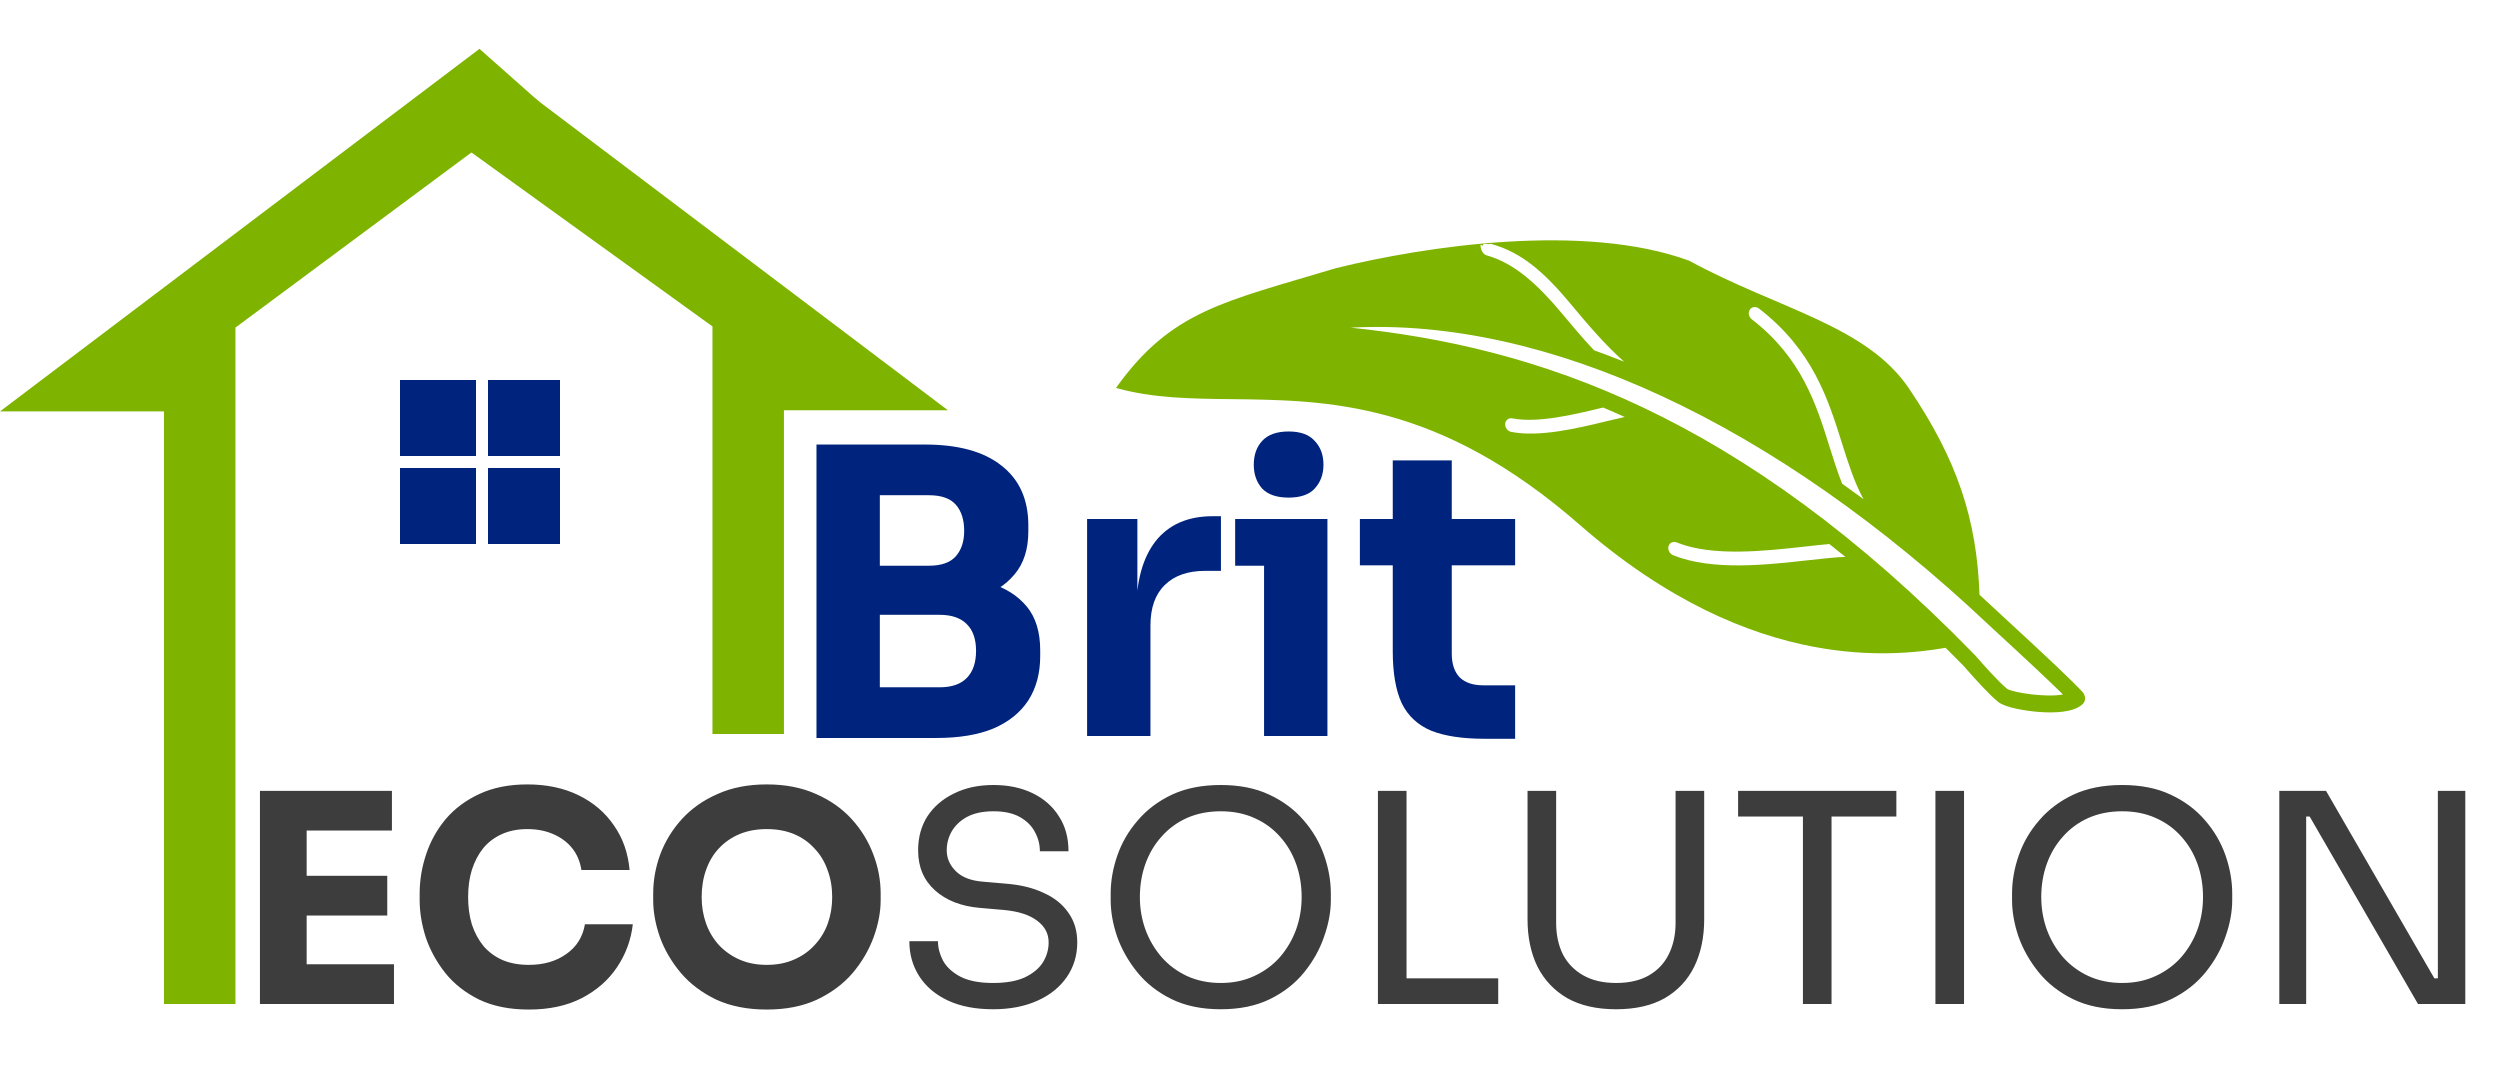 <svg xmlns="http://www.w3.org/2000/svg" width="625" height="272" viewBox="0 0 625 272" fill="none"><path d="M217.978 184.495V171.823H234.907C237.943 171.823 240.22 171.031 241.738 169.447C243.256 167.863 244.015 165.619 244.015 162.715C244.015 159.811 243.256 157.6 241.738 156.082C240.22 154.498 237.943 153.706 234.907 153.706H217.978V143.905H234.115C239.131 143.905 243.586 144.532 247.48 145.786C251.374 146.974 254.443 148.921 256.687 151.627C258.931 154.333 260.053 157.996 260.053 162.616V164.002C260.053 168.292 259.063 171.988 257.083 175.09C255.103 178.126 252.199 180.469 248.371 182.119C244.543 183.703 239.791 184.495 234.115 184.495H217.978ZM204.118 184.495V111.136H219.958V184.495H204.118ZM217.978 151.132V141.43H232.234C235.336 141.43 237.58 140.638 238.966 139.054C240.352 137.47 241.045 135.358 241.045 132.718C241.045 129.946 240.352 127.768 238.966 126.184C237.58 124.6 235.336 123.808 232.234 123.808H217.978V111.136H231.244C239.56 111.136 245.929 112.885 250.351 116.383C254.839 119.881 257.083 124.864 257.083 131.332V132.817C257.083 137.305 255.928 140.902 253.618 143.608C251.374 146.314 248.305 148.261 244.411 149.449C240.583 150.571 236.194 151.132 231.244 151.132H217.978ZM271.773 184V129.748H284.346V153.013H284.049C284.049 145.357 285.666 139.45 288.9 135.292C292.2 131.134 296.952 129.055 303.156 129.055H305.235V142.717H301.275C296.919 142.717 293.553 143.905 291.177 146.281C288.801 148.591 287.613 151.957 287.613 156.379V184H271.773ZM316.016 184V129.748H331.856V184H316.016ZM308.789 141.43V129.748H331.856V141.43H308.789ZM322.154 124.402C319.184 124.402 316.973 123.643 315.521 122.125C314.135 120.541 313.442 118.561 313.442 116.185C313.442 113.743 314.135 111.763 315.521 110.245C316.973 108.661 319.184 107.869 322.154 107.869C325.124 107.869 327.302 108.661 328.688 110.245C330.14 111.763 330.866 113.743 330.866 116.185C330.866 118.561 330.14 120.541 328.688 122.125C327.302 123.643 325.124 124.402 322.154 124.402ZM371.157 184.693C365.679 184.693 361.257 184.033 357.891 182.713C354.525 181.327 352.05 179.05 350.466 175.882C348.948 172.648 348.189 168.292 348.189 162.814V115.096H362.94V163.408C362.94 165.982 363.6 167.962 364.92 169.348C366.306 170.668 368.253 171.328 370.761 171.328H378.78V184.693H371.157ZM339.972 141.331V129.748H378.78V141.331H339.972Z" fill="#00247D"></path><path d="M64.986 251V197.71H76.666V251H64.986ZM75.206 251V241.072H98.493V251H75.206ZM75.206 228.881V218.953H96.814V228.881H75.206ZM75.206 207.638V197.71H97.982V207.638H75.206ZM132.214 252.387C127.396 252.387 123.26 251.56 119.804 249.905C116.349 248.202 113.526 245.988 111.336 243.262C109.146 240.488 107.516 237.52 106.445 234.356C105.423 231.144 104.912 228.03 104.912 225.012V223.406C104.912 220.097 105.448 216.836 106.518 213.624C107.589 210.364 109.219 207.419 111.409 204.791C113.648 202.163 116.446 200.071 119.804 198.513C123.211 196.907 127.226 196.104 131.849 196.104C136.667 196.104 140.926 197.005 144.624 198.805C148.323 200.606 151.267 203.112 153.457 206.324C155.696 209.488 157.01 213.211 157.399 217.493H145.354C145.014 215.352 144.235 213.527 143.018 212.018C141.802 210.51 140.22 209.342 138.273 208.514C136.375 207.687 134.234 207.273 131.849 207.273C129.465 207.273 127.348 207.687 125.498 208.514C123.649 209.342 122.092 210.51 120.826 212.018C119.61 213.527 118.661 215.328 117.979 217.42C117.347 219.464 117.03 221.752 117.03 224.282C117.03 226.764 117.347 229.052 117.979 231.144C118.661 233.188 119.634 234.989 120.899 236.546C122.213 238.055 123.819 239.223 125.717 240.05C127.615 240.829 129.781 241.218 132.214 241.218C135.913 241.218 139.028 240.318 141.558 238.517C144.138 236.717 145.695 234.235 146.23 231.071H158.202C157.764 234.965 156.45 238.542 154.26 241.802C152.119 245.014 149.175 247.594 145.427 249.54C141.729 251.438 137.324 252.387 132.214 252.387ZM191.695 252.387C186.877 252.387 182.668 251.56 179.066 249.905C175.514 248.202 172.569 245.988 170.233 243.262C167.897 240.488 166.145 237.495 164.977 234.283C163.858 231.071 163.298 227.981 163.298 225.012V223.406C163.298 220.097 163.882 216.836 165.05 213.624C166.267 210.364 168.068 207.419 170.452 204.791C172.837 202.163 175.806 200.071 179.358 198.513C182.911 196.907 187.023 196.104 191.695 196.104C196.367 196.104 200.48 196.907 204.032 198.513C207.585 200.071 210.554 202.163 212.938 204.791C215.323 207.419 217.124 210.364 218.34 213.624C219.557 216.836 220.165 220.097 220.165 223.406V225.012C220.165 227.981 219.581 231.071 218.413 234.283C217.245 237.495 215.493 240.488 213.157 243.262C210.821 245.988 207.853 248.202 204.251 249.905C200.699 251.56 196.513 252.387 191.695 252.387ZM191.695 241.218C194.226 241.218 196.489 240.78 198.484 239.904C200.528 239.028 202.256 237.812 203.667 236.254C205.127 234.697 206.222 232.896 206.952 230.852C207.682 228.808 208.047 226.618 208.047 224.282C208.047 221.8 207.658 219.537 206.879 217.493C206.149 215.401 205.054 213.6 203.594 212.091C202.183 210.534 200.48 209.342 198.484 208.514C196.489 207.687 194.226 207.273 191.695 207.273C189.165 207.273 186.902 207.687 184.906 208.514C182.911 209.342 181.183 210.534 179.723 212.091C178.312 213.6 177.241 215.401 176.511 217.493C175.781 219.537 175.416 221.8 175.416 224.282C175.416 226.618 175.781 228.808 176.511 230.852C177.241 232.896 178.312 234.697 179.723 236.254C181.183 237.812 182.911 239.028 184.906 239.904C186.902 240.78 189.165 241.218 191.695 241.218ZM248.289 252.314C243.86 252.314 240.089 251.584 236.974 250.124C233.859 248.664 231.475 246.645 229.82 244.065C228.165 241.486 227.338 238.566 227.338 235.305H234.492C234.492 236.911 234.906 238.517 235.733 240.123C236.609 241.729 238.045 243.068 240.04 244.138C242.084 245.209 244.834 245.744 248.289 245.744C251.501 245.744 254.129 245.282 256.173 244.357C258.217 243.384 259.726 242.143 260.699 240.634C261.672 239.077 262.159 237.398 262.159 235.597C262.159 233.407 261.21 231.607 259.312 230.195C257.414 228.735 254.64 227.835 250.99 227.494L245.077 226.983C240.356 226.594 236.585 225.134 233.762 222.603C230.939 220.073 229.528 216.739 229.528 212.602C229.528 209.342 230.307 206.495 231.864 204.061C233.47 201.628 235.684 199.73 238.507 198.367C241.33 196.956 244.615 196.25 248.362 196.25C252.061 196.25 255.321 196.932 258.144 198.294C260.967 199.657 263.157 201.579 264.714 204.061C266.32 206.495 267.123 209.415 267.123 212.821H259.969C259.969 211.118 259.555 209.512 258.728 208.003C257.949 206.495 256.708 205.254 255.005 204.28C253.302 203.307 251.087 202.82 248.362 202.82C245.734 202.82 243.544 203.283 241.792 204.207C240.089 205.132 238.799 206.349 237.923 207.857C237.096 209.317 236.682 210.899 236.682 212.602C236.682 214.549 237.436 216.277 238.945 217.785C240.454 219.294 242.692 220.17 245.661 220.413L251.574 220.924C255.224 221.216 258.363 221.995 260.991 223.26C263.668 224.477 265.712 226.132 267.123 228.224C268.583 230.268 269.313 232.726 269.313 235.597C269.313 238.858 268.437 241.754 266.685 244.284C264.933 246.815 262.475 248.786 259.312 250.197C256.149 251.609 252.474 252.314 248.289 252.314ZM305.189 252.314C300.42 252.314 296.307 251.463 292.852 249.759C289.397 248.056 286.55 245.817 284.311 243.043C282.072 240.269 280.393 237.301 279.274 234.137C278.203 230.974 277.668 227.932 277.668 225.012V223.406C277.668 220.243 278.228 217.055 279.347 213.843C280.466 210.631 282.17 207.711 284.457 205.083C286.744 202.407 289.591 200.265 292.998 198.659C296.453 197.053 300.517 196.25 305.189 196.25C309.861 196.25 313.9 197.053 317.307 198.659C320.762 200.265 323.634 202.407 325.921 205.083C328.208 207.711 329.912 210.631 331.031 213.843C332.15 217.055 332.71 220.243 332.71 223.406V225.012C332.71 227.932 332.15 230.974 331.031 234.137C329.96 237.301 328.306 240.269 326.067 243.043C323.828 245.817 320.981 248.056 317.526 249.759C314.071 251.463 309.958 252.314 305.189 252.314ZM305.189 245.744C308.304 245.744 311.102 245.16 313.584 243.992C316.115 242.824 318.256 241.243 320.008 239.247C321.76 237.203 323.098 234.916 324.023 232.385C324.948 229.806 325.41 227.105 325.41 224.282C325.41 221.314 324.948 218.54 324.023 215.96C323.098 213.381 321.76 211.118 320.008 209.171C318.256 207.176 316.115 205.619 313.584 204.499C311.102 203.38 308.304 202.82 305.189 202.82C302.074 202.82 299.252 203.38 296.721 204.499C294.239 205.619 292.122 207.176 290.37 209.171C288.618 211.118 287.28 213.381 286.355 215.96C285.43 218.54 284.968 221.314 284.968 224.282C284.968 227.105 285.43 229.806 286.355 232.385C287.28 234.916 288.618 237.203 290.37 239.247C292.122 241.243 294.239 242.824 296.721 243.992C299.252 245.16 302.074 245.744 305.189 245.744ZM344.48 251V197.71H351.634V251H344.48ZM350.174 251V244.576H374.556V251H350.174ZM404.002 252.314C399.184 252.314 395.12 251.39 391.811 249.54C388.55 247.642 386.068 245.014 384.365 241.656C382.71 238.25 381.883 234.308 381.883 229.83V197.71H389.037V230.706C389.037 233.675 389.597 236.303 390.716 238.59C391.884 240.829 393.587 242.581 395.826 243.846C398.065 245.112 400.79 245.744 404.002 245.744C407.214 245.744 409.915 245.136 412.105 243.919C414.344 242.654 416.023 240.902 417.142 238.663C418.31 236.376 418.894 233.724 418.894 230.706V197.71H426.048V229.83C426.048 234.308 425.221 238.25 423.566 241.656C421.911 245.014 419.454 247.642 416.193 249.54C412.932 251.39 408.869 252.314 404.002 252.314ZM450.73 251V202.674H457.884V251H450.73ZM434.524 204.134V197.71H474.09V204.134H434.524ZM483.854 251V197.71H491.008V251H483.854ZM530.534 252.314C525.764 252.314 521.652 251.463 518.197 249.759C514.741 248.056 511.894 245.817 509.656 243.043C507.417 240.269 505.738 237.301 504.619 234.137C503.548 230.974 503.013 227.932 503.013 225.012V223.406C503.013 220.243 503.572 217.055 504.692 213.843C505.811 210.631 507.514 207.711 509.802 205.083C512.089 202.407 514.936 200.265 518.343 198.659C521.798 197.053 525.862 196.25 530.534 196.25C535.206 196.25 539.245 197.053 542.652 198.659C546.107 200.265 548.978 202.407 551.266 205.083C553.553 207.711 555.256 210.631 556.376 213.843C557.495 217.055 558.055 220.243 558.055 223.406V225.012C558.055 227.932 557.495 230.974 556.376 234.137C555.305 237.301 553.65 240.269 551.412 243.043C549.173 245.817 546.326 248.056 542.871 249.759C539.415 251.463 535.303 252.314 530.534 252.314ZM530.534 245.744C533.648 245.744 536.447 245.16 538.929 243.992C541.459 242.824 543.601 241.243 545.353 239.247C547.105 237.203 548.443 234.916 549.368 232.385C550.292 229.806 550.755 227.105 550.755 224.282C550.755 221.314 550.292 218.54 549.368 215.96C548.443 213.381 547.105 211.118 545.353 209.171C543.601 207.176 541.459 205.619 538.929 204.499C536.447 203.38 533.648 202.82 530.534 202.82C527.419 202.82 524.596 203.38 522.066 204.499C519.584 205.619 517.467 207.176 515.715 209.171C513.963 211.118 512.624 213.381 511.7 215.96C510.775 218.54 510.313 221.314 510.313 224.282C510.313 227.105 510.775 229.806 511.7 232.385C512.624 234.916 513.963 237.203 515.715 239.247C517.467 241.243 519.584 242.824 522.066 243.992C524.596 245.16 527.419 245.744 530.534 245.744ZM569.825 251V197.71H581.505L608.588 244.576H610.924L609.464 245.89V197.71H616.326V251H604.5L577.417 204.134H575.081L576.541 202.82V251H569.825Z" fill="#3D3D3D"></path><path d="M58.863 81.89L134.866 25.5L119.866 12.212L0 102.85H40.994V251H58.863V81.89Z" fill="#7EB300"></path><path d="M178.114 81.605L108 31L125 18L236.977 102.565H195.983V183.5H178.114V81.605Z" fill="#7EB300"></path><path d="M307.966 99.788C331.949 100.061 359.635 100.368 394.957 131.223C416.818 150.321 436.935 158.571 453.355 161.681C467.556 164.375 478.983 163.232 486.397 161.952C487.918 163.464 489.44 164.977 490.969 166.549C491.027 166.612 491.174 166.782 491.384 167.024C493.774 169.747 497.217 173.599 499.569 175.495C501.394 176.971 506.717 177.748 509.574 177.976C513.427 178.281 518.49 178.182 520.717 175.973C521.477 175.224 521.446 173.918 520.653 173.021C518.668 170.806 511.92 164.394 500.603 153.989C500.095 153.516 499.782 153.23 499.71 153.164C498.11 151.656 496.494 150.16 494.876 148.691C494.194 129.694 489.267 114.906 477.257 97.139C466.53 81.268 444.556 77.295 422.306 65.182C396.08 55.542 356.273 61.54 333.984 67.042C306.063 75.455 292.823 77.591 279.004 96.979C288.107 99.562 297.695 99.675 307.968 99.791L307.966 99.788ZM377.821 107.983C376.905 107.806 376.221 106.896 376.294 105.961C376.368 105.026 377.178 104.411 378.094 104.588C384.41 105.841 393.674 103.598 400.162 102.03C400.381 101.976 400.571 101.93 400.783 101.882C402.574 102.633 404.369 103.421 406.174 104.24C405.016 104.49 403.291 104.914 401.246 105.399C394.488 107.032 384.843 109.367 377.815 107.974L377.821 107.983ZM452.177 140.043C441.638 141.226 428.034 142.754 418.278 138.803C417.395 138.445 416.877 137.44 417.13 136.559C417.383 135.678 418.304 135.247 419.193 135.613C428.134 139.235 441.277 137.753 451.462 136.617C453.573 136.386 455.527 136.164 457.34 136.005C458.672 137.063 460.004 138.121 461.346 139.224C458.836 139.311 455.701 139.655 452.168 140.05L452.177 140.043ZM515.746 173.612C511.615 174.429 503.354 173.167 501.823 172.24C499.511 170.368 495.571 165.864 494.268 164.377C493.962 164.021 493.756 163.802 493.698 163.739C434.927 103.379 383.985 86.712 337.655 81.913C386.526 79.303 443.48 105.575 497.125 156.159C497.197 156.225 497.529 156.537 498.063 157.03C508.011 166.181 513.147 171.053 515.738 173.617L515.746 173.612ZM437.958 79.832C437.184 79.237 436.967 78.145 437.463 77.403C437.958 76.662 438.996 76.553 439.769 77.149C453.192 87.525 457.027 99.748 460.527 110.911C462.089 115.893 463.61 120.641 465.875 124.796C464.099 123.482 462.313 122.188 460.531 120.917C459.35 117.947 458.368 114.846 457.367 111.64C454.051 101.054 450.409 89.454 437.958 79.832ZM370.662 61.456C370.805 60.537 371.479 61.255 372.705 60.952C380.824 63.184 386.463 68.539 392.989 76.36C396.783 80.905 400.914 85.849 406.01 90.421C403.497 89.405 401.005 88.466 398.509 87.569C395.6 84.486 393.007 81.385 390.56 78.453C384.454 71.129 378.583 65.739 371.6 63.826C370.692 63.578 370.009 62.068 370.152 61.148L370.662 61.456Z" fill="#7EB300"></path><rect x="100" y="117" width="19" height="19" fill="#00247D"></rect><rect x="100" y="95.001" width="19" height="19" fill="#00247D"></rect><rect x="122" y="117" width="18" height="19" fill="#00247D"></rect><rect x="122" y="95.001" width="18" height="19" fill="#00247D"></rect></svg>